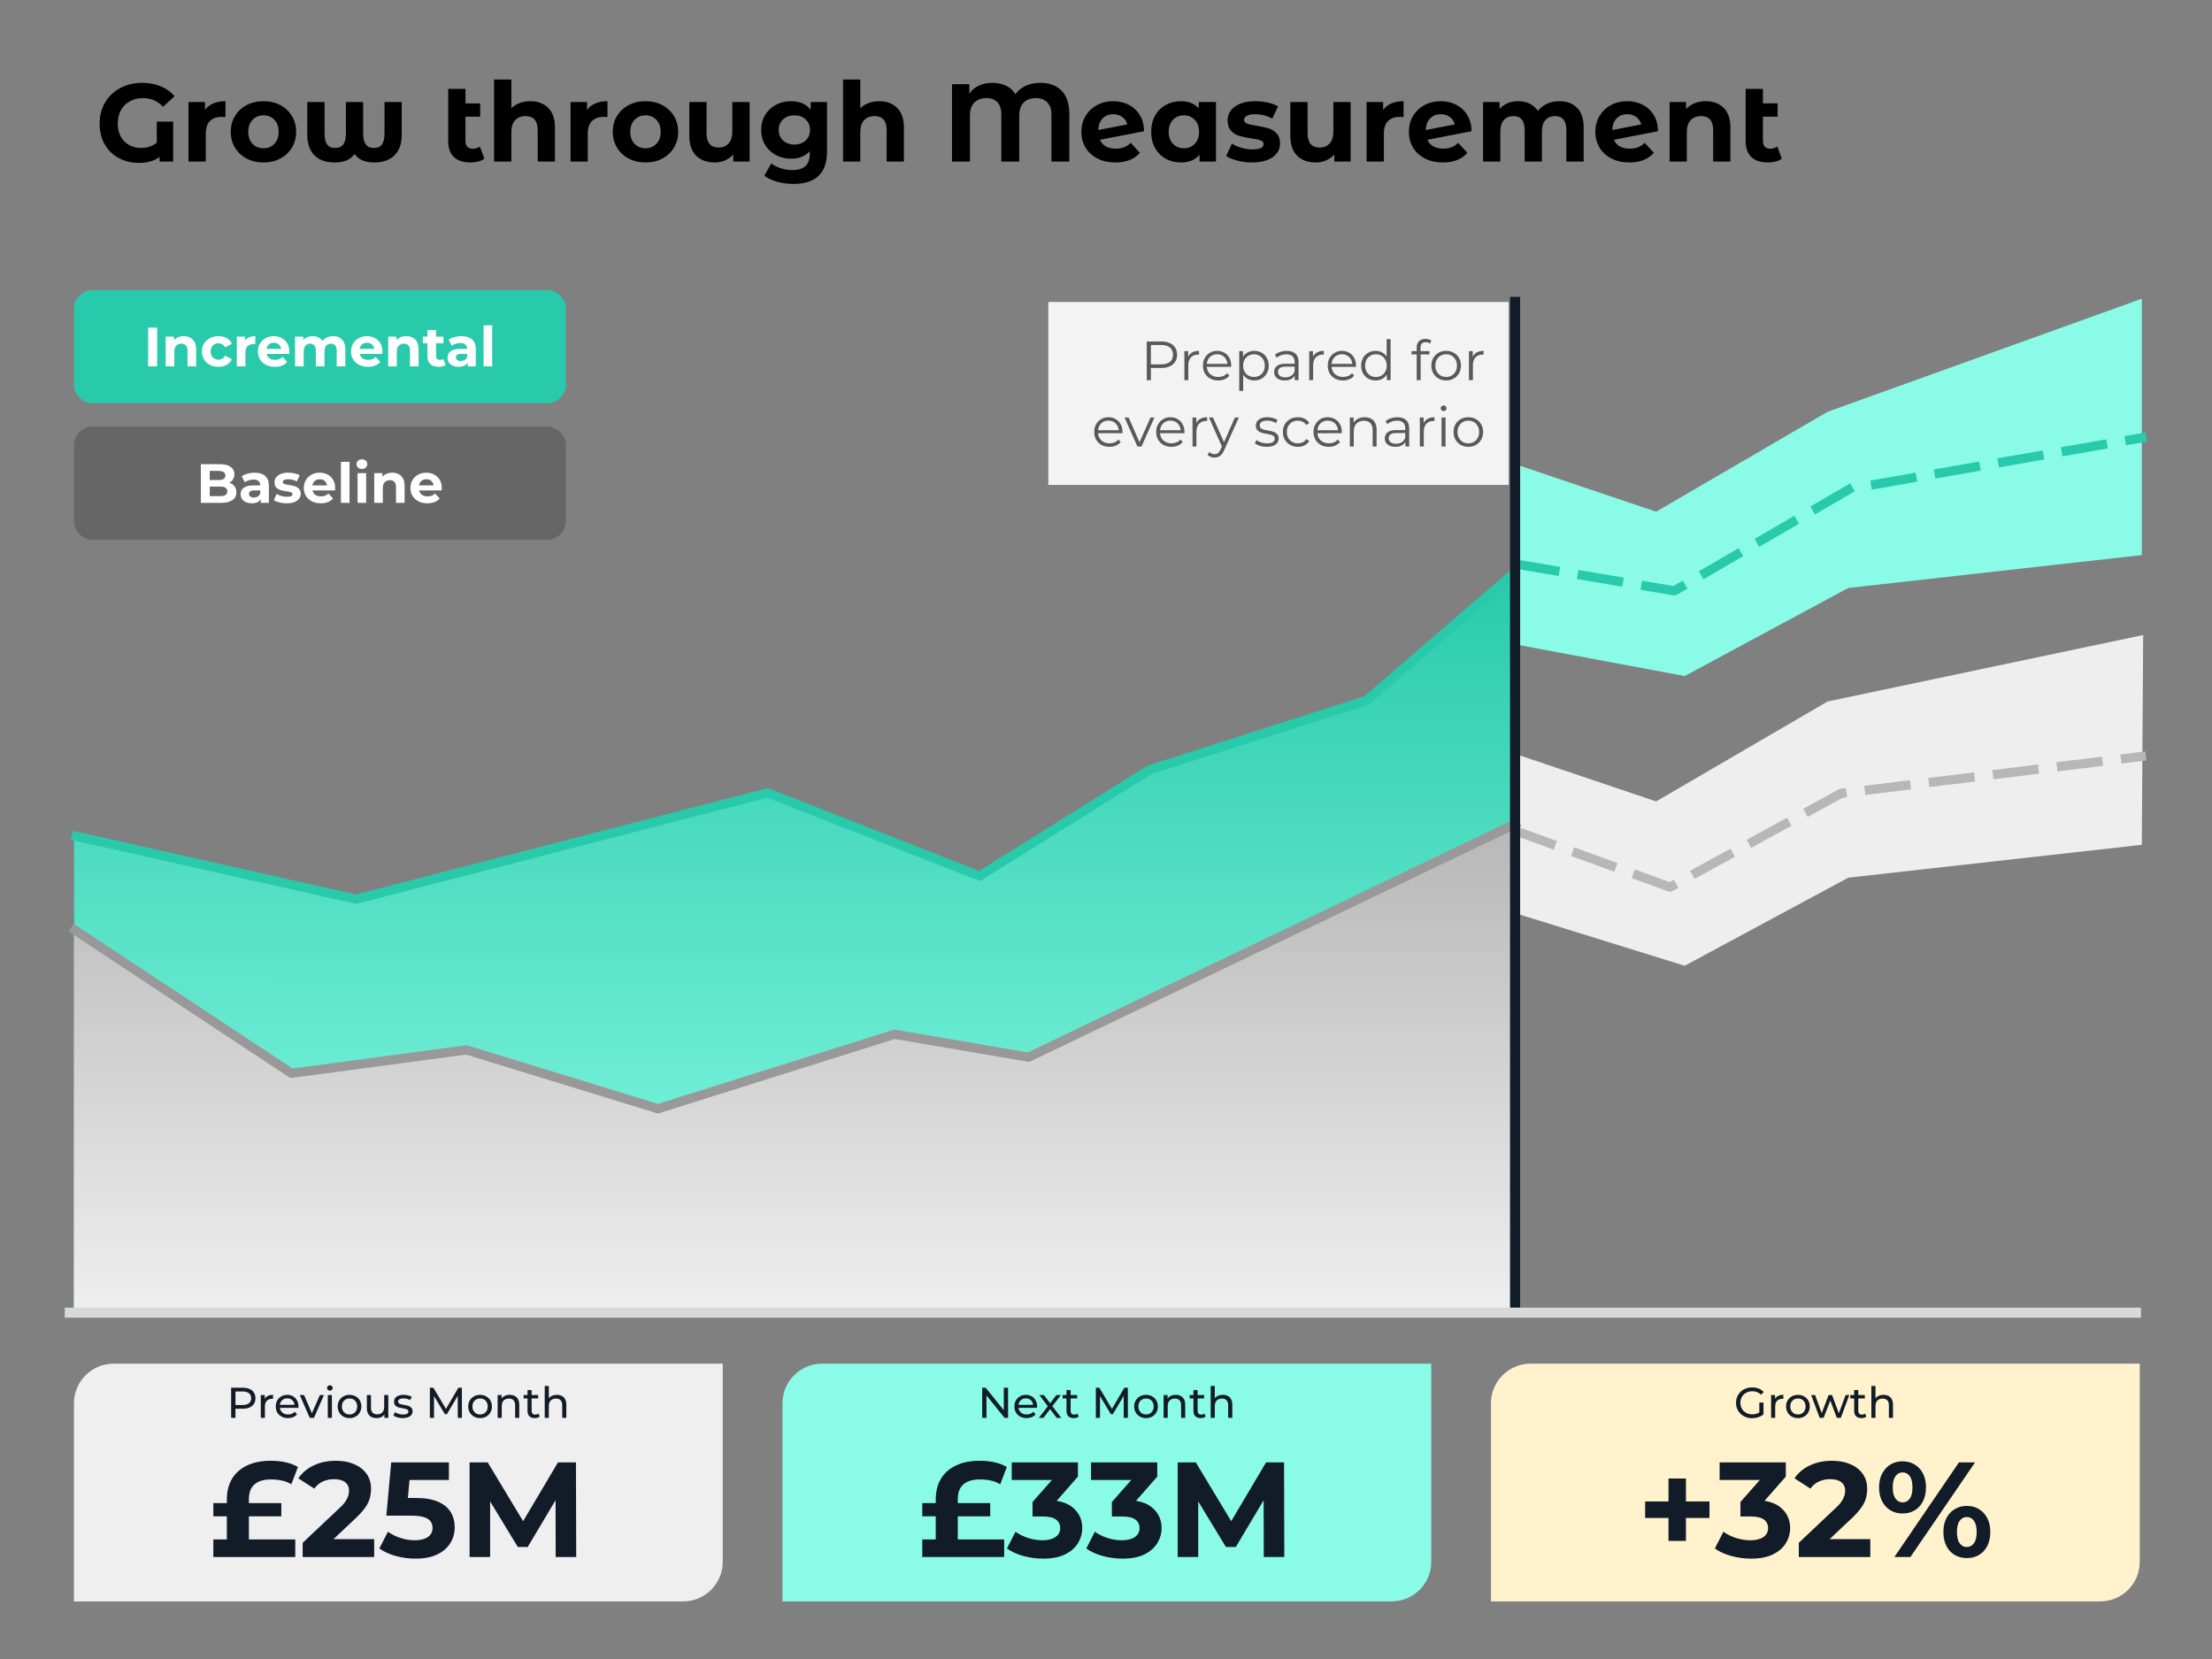 <svg version="1.1" viewBox="0.0 0.0 960.0 720.0" fill="none" stroke="none" stroke-linecap="square" stroke-miterlimit="10" xmlns:xlink="http://www.w3.org/1999/xlink" xmlns="http://www.w3.org/2000/svg"><rect x="0.0" y="0.0" width="960.0" height="720.0" fill="#808080" stroke="none"/><clipPath id="g38aff997ae8_0_109.0"><path d="m0 0l960.0 0l0 720.0l-960.0 0l0 -720.0z" clip-rule="nonzero"/></clipPath><g clip-path="url(#g38aff997ae8_0_109.0)"><path fill="#000000" fill-opacity="0.0" d="m0 0l960.0 0l0 720.0l-960.0 0z" fill-rule="evenodd"/><path fill="#000000" fill-opacity="0.0" d="m31.354 14.041l897.291 0l0 58.835l-897.291 0z" fill-rule="evenodd"/><path fill="#000000" d="m68.042 52.793l7.109 0l0 17.328l-5.859 0l0 -2.016q-3.5 2.594 -9.031 2.594q-4.656 0 -8.547 -2.016q-3.875 -2.016 -6.188 -5.875q-2.297 -3.875 -2.297 -9.203q0 -5.125 2.375 -9.125q2.375 -4.016 6.594 -6.266q4.234 -2.266 9.516 -2.266q4.406 0 8.0 1.484q3.609 1.484 6.062 4.312l-5.0 4.609q-3.594 -3.781 -8.688 -3.781q-3.219 0 -5.719 1.375q-2.484 1.359 -3.875 3.859q-1.391 2.484 -1.391 5.75q0 3.406 1.359 5.812q1.375 2.391 3.672 3.625q2.312 1.219 5.047 1.219q4.078 0 6.859 -2.297l0 -9.125zm20.93 -5.094q1.344 -1.859 3.625 -2.812q2.281 -0.969 5.25 -0.969l0 6.906q-1.25 -0.094 -1.672 -0.094q-3.219 0 -5.047 1.797q-1.828 1.797 -1.828 5.406l0 12.188l-7.484 0l0 -25.828l7.156 0l0 3.406zm25.397 22.812q-4.094 0 -7.328 -1.703q-3.234 -1.719 -5.062 -4.734q-1.828 -3.031 -1.828 -6.859q0 -3.844 1.828 -6.859q1.828 -3.031 5.062 -4.734q3.234 -1.703 7.328 -1.703q4.078 0 7.281 1.703q3.219 1.703 5.047 4.734q1.828 3.016 1.828 6.859q0 3.828 -1.828 6.859q-1.828 3.016 -5.047 4.734q-3.203 1.703 -7.281 1.703zm0 -6.156q2.875 0 4.719 -1.938q1.844 -1.938 1.844 -5.203q0 -3.266 -1.844 -5.203q-1.844 -1.953 -4.719 -1.953q-2.891 0 -4.766 1.953q-1.859 1.938 -1.859 5.203q0 3.266 1.859 5.203q1.875 1.938 4.766 1.938zm59.987 -20.062l0 14.266q0 5.703 -3.125 8.828q-3.109 3.125 -8.875 3.125q-2.781 0 -4.922 -0.859q-2.125 -0.875 -3.562 -2.797q-1.438 1.922 -3.562 2.797q-2.109 0.859 -4.984 0.859q-5.812 0 -8.891 -3.125q-3.062 -3.125 -3.062 -8.828l0 -14.266l7.484 0l0 13.688q0 3.219 1.109 4.734q1.109 1.5 3.453 1.5q2.406 0 3.547 -1.531q1.156 -1.531 1.156 -4.703l0 -13.688l7.484 0l0 13.688q0 3.172 1.156 4.703q1.156 1.531 3.547 1.531q2.359 0 3.453 -1.5q1.109 -1.516 1.109 -4.734l0 -13.688l7.484 0zm35.871 24.578q-1.109 0.812 -2.719 1.234q-1.609 0.406 -3.344 0.406q-4.656 0 -7.156 -2.344q-2.484 -2.359 -2.484 -6.922l0 -22.656l7.484 0l0 6.281l6.391 0l0 5.766l-6.391 0l0 10.516q0 1.625 0.812 2.516q0.828 0.891 2.359 0.891q1.734 0 3.078 -0.969l1.969 5.281zm19.917 -24.953q4.797 0 7.75 2.875q2.953 2.875 2.953 8.547l0 14.781l-7.484 0l0 -13.625q0 -3.078 -1.344 -4.594q-1.344 -1.516 -3.891 -1.516q-2.844 0 -4.531 1.766q-1.672 1.75 -1.672 5.203l0 12.766l-7.484 0l0 -35.609l7.484 0l0 12.469q1.5 -1.484 3.609 -2.266q2.109 -0.797 4.609 -0.797zm24.621 3.781q1.344 -1.859 3.625 -2.812q2.281 -0.969 5.25 -0.969l0 6.906q-1.25 -0.094 -1.672 -0.094q-3.219 0 -5.047 1.797q-1.828 1.797 -1.828 5.406l0 12.188l-7.484 0l0 -25.828l7.156 0l0 3.406zm25.397 22.812q-4.094 0 -7.328 -1.703q-3.234 -1.719 -5.062 -4.734q-1.828 -3.031 -1.828 -6.859q0 -3.844 1.828 -6.859q1.828 -3.031 5.062 -4.734q3.234 -1.703 7.328 -1.703q4.078 0 7.281 1.703q3.219 1.703 5.047 4.734q1.828 3.016 1.828 6.859q0 3.828 -1.828 6.859q-1.828 3.016 -5.047 4.734q-3.203 1.703 -7.281 1.703zm0 -6.156q2.875 0 4.719 -1.938q1.844 -1.938 1.844 -5.203q0 -3.266 -1.844 -5.203q-1.844 -1.953 -4.719 -1.953q-2.891 0 -4.766 1.953q-1.859 1.938 -1.859 5.203q0 3.266 1.859 5.203q1.875 1.938 4.766 1.938zm45.159 -20.062l0 25.828l-7.094 0l0 -3.078q-1.5 1.688 -3.562 2.578q-2.062 0.891 -4.453 0.891q-5.094 0 -8.078 -2.922q-2.969 -2.938 -2.969 -8.703l0 -14.594l7.484 0l0 13.484q0 6.25 5.234 6.25q2.688 0 4.312 -1.75q1.641 -1.75 1.641 -5.219l0 -12.766l7.484 0zm33.601 0l0 21.516q0 7.094 -3.703 10.547q-3.688 3.469 -10.797 3.469q-3.734 0 -7.094 -0.922q-3.359 -0.906 -5.578 -2.641l2.984 -5.375q1.625 1.344 4.125 2.141q2.5 0.797 5.0 0.797q3.875 0 5.719 -1.766q1.859 -1.75 1.859 -5.297l0 -1.109q-2.922 3.219 -8.156 3.219q-3.562 0 -6.516 -1.562q-2.953 -1.562 -4.688 -4.391q-1.719 -2.828 -1.719 -6.531q0 -3.688 1.719 -6.516q1.734 -2.844 4.688 -4.391q2.953 -1.562 6.516 -1.562q5.609 0 8.531 3.688l0 -3.312l7.109 0zm-14.156 18.438q2.969 0 4.859 -1.75q1.906 -1.75 1.906 -4.594q0 -2.828 -1.906 -4.578q-1.891 -1.75 -4.859 -1.75q-2.984 0 -4.906 1.75q-1.906 1.75 -1.906 4.578q0 2.844 1.906 4.594q1.922 1.75 4.906 1.75zm36.819 -18.812q4.797 0 7.75 2.875q2.953 2.875 2.953 8.547l0 14.781l-7.484 0l0 -13.625q0 -3.078 -1.344 -4.594q-1.344 -1.516 -3.891 -1.516q-2.844 0 -4.531 1.766q-1.672 1.75 -1.672 5.203l0 12.766l-7.484 0l0 -35.609l7.484 0l0 12.469q1.5 -1.484 3.609 -2.266q2.109 -0.797 4.609 -0.797zm69.94 -7.969q5.938 0 9.25 3.484q3.312 3.469 3.312 10.047l0 20.641l-7.766 0l0 -20.406q0 -3.547 -1.859 -5.344q-1.844 -1.797 -4.859 -1.797q-3.312 0 -5.281 1.891q-1.969 1.891 -1.969 5.734l0 19.922l-7.781 0l0 -20.406q0 -3.547 -1.734 -5.344q-1.719 -1.797 -4.703 -1.797q-3.25 0 -5.219 1.891q-1.969 1.891 -1.969 5.734l0 19.922l-7.781 0l0 -33.594l7.531 0l0 4.125q1.547 -2.266 4.078 -3.484q2.547 -1.219 5.859 -1.219q3.453 0 6.047 1.281q2.594 1.266 3.984 3.656q1.734 -2.391 4.531 -3.656q2.812 -1.281 6.328 -1.281zm32.733 28.562q2.016 0 3.562 -0.594q1.562 -0.609 2.906 -1.906l3.984 4.312q-3.641 4.188 -10.656 4.188q-4.359 0 -7.719 -1.703q-3.359 -1.719 -5.188 -4.734q-1.828 -3.031 -1.828 -6.859q0 -3.797 1.797 -6.844q1.812 -3.047 4.953 -4.75q3.141 -1.703 7.078 -1.703q3.703 0 6.719 1.562q3.031 1.547 4.828 4.5q1.797 2.953 1.797 6.984l-19.109 3.703q0.828 1.922 2.578 2.891q1.75 0.953 4.297 0.953zm-1.109 -14.938q-2.828 0 -4.609 1.828q-1.781 1.828 -1.875 5.031l12.578 -2.438q-0.531 -2.016 -2.172 -3.219q-1.625 -1.203 -3.922 -1.203zm44.585 -5.281l0 25.828l-7.141 0l0 -2.969q-2.781 3.359 -8.062 3.359q-3.656 0 -6.609 -1.625q-2.953 -1.641 -4.641 -4.656q-1.672 -3.031 -1.672 -7.016q0 -3.984 1.672 -7.0q1.688 -3.031 4.641 -4.656q2.953 -1.641 6.609 -1.641q4.938 0 7.719 3.109l0 -2.734l7.484 0zm-13.906 20.062q2.828 0 4.688 -1.938q1.875 -1.938 1.875 -5.203q0 -3.266 -1.875 -5.203q-1.859 -1.953 -4.688 -1.953q-2.891 0 -4.766 1.953q-1.859 1.938 -1.859 5.203q0 3.266 1.859 5.203q1.875 1.938 4.766 1.938zm29.511 6.156q-3.219 0 -6.297 -0.797q-3.062 -0.797 -4.891 -2.0l2.5 -5.375q1.734 1.109 4.172 1.812q2.453 0.688 4.812 0.688q4.75 0 4.75 -2.344q0 -1.109 -1.297 -1.594q-1.297 -0.484 -3.984 -0.812q-3.172 -0.484 -5.234 -1.109q-2.062 -0.625 -3.578 -2.203q-1.516 -1.578 -1.516 -4.516q0 -2.438 1.422 -4.328q1.422 -1.906 4.125 -2.953q2.719 -1.062 6.406 -1.062q2.734 0 5.453 0.594q2.719 0.594 4.484 1.656l-2.5 5.328q-3.406 -1.922 -7.438 -1.922q-2.391 0 -3.594 0.672q-1.203 0.672 -1.203 1.734q0 1.203 1.297 1.688q1.297 0.469 4.125 0.906q3.172 0.516 5.188 1.125q2.016 0.594 3.5 2.188q1.5 1.578 1.5 4.406q0 2.406 -1.453 4.281q-1.438 1.859 -4.203 2.906q-2.75 1.031 -6.547 1.031zm42.816 -26.219l0 25.828l-7.094 0l0 -3.078q-1.5 1.688 -3.562 2.578q-2.062 0.891 -4.453 0.891q-5.094 0 -8.078 -2.922q-2.969 -2.938 -2.969 -8.703l0 -14.594l7.484 0l0 13.484q0 6.25 5.234 6.25q2.688 0 4.312 -1.75q1.641 -1.75 1.641 -5.219l0 -12.766l7.484 0zm14.117 3.406q1.344 -1.859 3.625 -2.812q2.281 -0.969 5.25 -0.969l0 6.906q-1.25 -0.094 -1.672 -0.094q-3.219 0 -5.047 1.797q-1.828 1.797 -1.828 5.406l0 12.188l-7.484 0l0 -25.828l7.156 0l0 3.406zm26.115 16.812q2.016 0 3.562 -0.594q1.562 -0.609 2.906 -1.906l3.984 4.312q-3.641 4.188 -10.656 4.188q-4.359 0 -7.719 -1.703q-3.359 -1.719 -5.188 -4.734q-1.828 -3.031 -1.828 -6.859q0 -3.797 1.797 -6.844q1.812 -3.047 4.953 -4.75q3.141 -1.703 7.078 -1.703q3.703 0 6.719 1.562q3.031 1.547 4.828 4.5q1.797 2.953 1.797 6.984l-19.109 3.703q0.828 1.922 2.578 2.891q1.75 0.953 4.297 0.953zm-1.109 -14.938q-2.828 0 -4.609 1.828q-1.781 1.828 -1.875 5.031l12.578 -2.438q-0.531 -2.016 -2.172 -3.219q-1.625 -1.203 -3.922 -1.203zm51.46 -5.656q4.844 0 7.703 2.859q2.859 2.844 2.859 8.562l0 14.781l-7.5 0l0 -13.625q0 -3.078 -1.266 -4.594q-1.266 -1.516 -3.625 -1.516q-2.641 0 -4.188 1.719q-1.531 1.703 -1.531 5.062l0 12.953l-7.484 0l0 -13.625q0 -6.109 -4.891 -6.109q-2.594 0 -4.141 1.719q-1.531 1.703 -1.531 5.062l0 12.953l-7.484 0l0 -25.828l7.156 0l0 2.984q1.438 -1.641 3.516 -2.5q2.094 -0.859 4.594 -0.859q2.734 0 4.938 1.078q2.219 1.078 3.562 3.141q1.578 -2.016 4.0 -3.109q2.422 -1.109 5.312 -1.109zm30.578 20.594q2.016 0 3.562 -0.594q1.562 -0.609 2.906 -1.906l3.984 4.312q-3.641 4.188 -10.656 4.188q-4.359 0 -7.719 -1.703q-3.359 -1.719 -5.188 -4.734q-1.828 -3.031 -1.828 -6.859q0 -3.797 1.797 -6.844q1.812 -3.047 4.953 -4.75q3.141 -1.703 7.078 -1.703q3.703 0 6.719 1.562q3.031 1.547 4.828 4.5q1.797 2.953 1.797 6.984l-19.109 3.703q0.828 1.922 2.578 2.891q1.75 0.953 4.297 0.953zm-1.109 -14.938q-2.828 0 -4.609 1.828q-1.781 1.828 -1.875 5.031l12.578 -2.438q-0.531 -2.016 -2.172 -3.219q-1.625 -1.203 -3.922 -1.203zm34.085 -5.656q4.797 0 7.75 2.875q2.953 2.875 2.953 8.547l0 14.781l-7.484 0l0 -13.625q0 -3.078 -1.344 -4.594q-1.344 -1.516 -3.891 -1.516q-2.844 0 -4.531 1.766q-1.672 1.75 -1.672 5.203l0 12.766l-7.484 0l0 -25.828l7.156 0l0 3.031q1.484 -1.641 3.688 -2.516q2.219 -0.891 4.859 -0.891zm33.027 24.953q-1.109 0.812 -2.719 1.234q-1.609 0.406 -3.344 0.406q-4.656 0 -7.156 -2.344q-2.484 -2.359 -2.484 -6.922l0 -22.656l7.484 0l0 6.281l6.391 0l0 5.766l-6.391 0l0 10.516q0 1.625 0.812 2.516q0.828 0.891 2.359 0.891q1.734 0 3.078 -0.969l1.969 5.281z" fill-rule="nonzero"/><path fill="#8afbe6" d="m657.877 279.705l0 -78.169l60.872 20.542l74.401 -43.365l136.4 -49.069l0 111.261l-127.382 14.265l-71.018 38.229z" fill-rule="evenodd"/><path fill="#eeeeee" d="m658.037 396.447l-0.16 -69.173l60.871 20.539l74.402 -43.362l136.971 -28.848l-0.572 91.037l-127.381 14.264l-71.018 38.228z" fill-rule="evenodd"/><defs><linearGradient id="g38aff997ae8_0_109.1" gradientUnits="userSpaceOnUse" gradientTransform="matrix(17.894 0.0 0.0 17.894 0.0 0.0)" spreadMethod="pad" x1="36.779" y1="31.706" x2="36.78" y2="13.811"><stop offset="0.0" stop-color="#8afbe6"/><stop offset="1.0" stop-color="#29caab"/></linearGradient></defs><path fill="url(#g38aff997ae8_0_109.1)" d="m32.161 363.459l-0.063 203.883l626.046 0l0 -320.2l-66.864 56.76l-91.478 29.301l-75.059 47.256l-92.65 -36.86l-178.483 46.312z" fill-rule="evenodd"/><defs><linearGradient id="g38aff997ae8_0_109.2" gradientUnits="userSpaceOnUse" gradientTransform="matrix(14.6 0.0 0.0 14.6 0.0 0.0)" spreadMethod="pad" x1="45.077" y1="39.081" x2="45.077" y2="24.481"><stop offset="0.0" stop-color="#efefef"/><stop offset="1.0" stop-color="#b7b7b7"/></linearGradient></defs><path fill="url(#g38aff997ae8_0_109.2)" d="m32.102 404.097l0 166.496l626.038 0l0 -213.165l-211.338 101.537l-58.483 -10.091l-103.675 32.164l-81.079 -25.227l-77.092 9.46z" fill-rule="evenodd"/><path fill="#29caab" d="m32.1 134.095l0 0c0 -4.52 3.664 -8.184 8.184 -8.184l197.113 0c2.171 0 4.252 0.862 5.787 2.397c1.535 1.535 2.397 3.616 2.397 5.787l0 32.735c0 4.52 -3.664 8.184 -8.184 8.184l-197.113 0c-4.52 0 -8.184 -3.664 -8.184 -8.184z" fill-rule="evenodd"/><path fill="#ffffff" d="m64.301 159.002l0 -16.797l3.891 0l0 16.797l-3.891 0zm7.622 0l0 -12.906l3.562 0l0 3.562l-0.672 -1.078q0.703 -1.297 2.0 -1.984q1.297 -0.703 2.953 -0.703q1.531 0 2.734 0.625q1.219 0.609 1.906 1.875q0.703 1.25 0.703 3.219l0 7.391l-3.734 0l0 -6.812q0 -1.562 -0.688 -2.297q-0.688 -0.75 -1.938 -0.75q-0.875 0 -1.594 0.375q-0.703 0.359 -1.109 1.141q-0.391 0.766 -0.391 1.953l0 6.391l-3.734 0zm22.914 0.188q-2.094 0 -3.734 -0.844q-1.625 -0.859 -2.547 -2.359q-0.922 -1.516 -0.922 -3.438q0 -1.953 0.922 -3.453q0.922 -1.5 2.547 -2.344q1.641 -0.859 3.734 -0.859q2.047 0 3.547 0.859q1.516 0.844 2.234 2.438l-2.906 1.562q-0.5 -0.922 -1.266 -1.344q-0.75 -0.438 -1.641 -0.438q-0.953 0 -1.719 0.438q-0.766 0.422 -1.219 1.219q-0.438 0.797 -0.438 1.922q0 1.125 0.438 1.922q0.453 0.781 1.219 1.219q0.766 0.438 1.719 0.438q0.891 0 1.641 -0.422q0.766 -0.422 1.266 -1.359l2.906 1.578q-0.719 1.562 -2.234 2.422q-1.5 0.844 -3.547 0.844zm7.95 -0.188l0 -12.906l3.562 0l0 3.641l-0.5 -1.047q0.578 -1.375 1.844 -2.078q1.281 -0.719 3.109 -0.719l0 3.469q-0.25 -0.031 -0.438 -0.047q-0.188 -0.016 -0.406 -0.016q-1.531 0 -2.484 0.891q-0.953 0.875 -0.953 2.719l0 6.094l-3.734 0zm16.534 0.188q-2.219 0 -3.891 -0.859q-1.656 -0.859 -2.578 -2.359q-0.906 -1.5 -0.906 -3.422q0 -1.953 0.891 -3.453q0.906 -1.5 2.469 -2.344q1.562 -0.859 3.531 -0.859q1.891 0 3.406 0.812q1.531 0.797 2.422 2.297q0.891 1.5 0.891 3.594q0 0.219 -0.031 0.5q-0.016 0.266 -0.047 0.5l-10.484 0l0 -2.172l8.531 0l-1.453 0.641q0 -1.0 -0.406 -1.75q-0.406 -0.75 -1.125 -1.156q-0.719 -0.422 -1.672 -0.422q-0.969 0 -1.703 0.422q-0.734 0.406 -1.141 1.172q-0.406 0.75 -0.406 1.781l0 0.578q0 1.062 0.469 1.875q0.469 0.797 1.312 1.219q0.859 0.406 2.016 0.406q1.031 0 1.812 -0.312q0.781 -0.312 1.422 -0.938l2.0 2.172q-0.891 1.0 -2.234 1.547q-1.344 0.531 -3.094 0.531zm8.738 -0.188l0 -12.906l3.562 0l0 3.516l-0.672 -1.031q0.672 -1.312 1.906 -2.0q1.25 -0.688 2.828 -0.688q1.781 0 3.109 0.906q1.328 0.906 1.766 2.75l-1.328 -0.359q0.656 -1.516 2.078 -2.406q1.438 -0.891 3.281 -0.891q1.531 0 2.719 0.625q1.188 0.609 1.875 1.875q0.688 1.25 0.688 3.219l0 7.391l-3.75 0l0 -6.812q0 -1.562 -0.656 -2.297q-0.641 -0.75 -1.812 -0.75q-0.812 0 -1.469 0.375q-0.641 0.359 -1.0 1.109q-0.359 0.75 -0.359 1.891l0 6.484l-3.75 0l0 -6.812q0 -1.562 -0.641 -2.297q-0.625 -0.75 -1.812 -0.75q-0.812 0 -1.469 0.375q-0.641 0.359 -1.0 1.109q-0.359 0.75 -0.359 1.891l0 6.484l-3.734 0zm31.678 0.188q-2.219 0 -3.891 -0.859q-1.656 -0.859 -2.578 -2.359q-0.906 -1.5 -0.906 -3.422q0 -1.953 0.891 -3.453q0.906 -1.5 2.469 -2.344q1.562 -0.859 3.531 -0.859q1.891 0 3.406 0.812q1.531 0.797 2.422 2.297q0.891 1.5 0.891 3.594q0 0.219 -0.031 0.5q-0.016 0.266 -0.047 0.5l-10.484 0l0 -2.172l8.531 0l-1.453 0.641q0 -1.0 -0.406 -1.75q-0.406 -0.75 -1.125 -1.156q-0.719 -0.422 -1.672 -0.422q-0.969 0 -1.703 0.422q-0.734 0.406 -1.141 1.172q-0.406 0.75 -0.406 1.781l0 0.578q0 1.062 0.469 1.875q0.469 0.797 1.312 1.219q0.859 0.406 2.016 0.406q1.031 0 1.812 -0.312q0.781 -0.312 1.422 -0.938l2.0 2.172q-0.891 1.0 -2.234 1.547q-1.344 0.531 -3.094 0.531zm8.738 -0.188l0 -12.906l3.562 0l0 3.562l-0.672 -1.078q0.703 -1.297 2.0 -1.984q1.297 -0.703 2.953 -0.703q1.531 0 2.734 0.625q1.219 0.609 1.906 1.875q0.703 1.25 0.703 3.219l0 7.391l-3.734 0l0 -6.812q0 -1.562 -0.688 -2.297q-0.688 -0.75 -1.938 -0.75q-0.875 0 -1.594 0.375q-0.703 0.359 -1.109 1.141q-0.391 0.766 -0.391 1.953l0 6.391l-3.734 0zm21.865 0.188q-2.281 0 -3.562 -1.156q-1.266 -1.172 -1.266 -3.469l0 -11.328l3.734 0l0 11.281q0 0.812 0.438 1.266q0.438 0.438 1.172 0.438q0.891 0 1.516 -0.484l1.016 2.641q-0.578 0.406 -1.391 0.609q-0.797 0.203 -1.656 0.203zm-6.828 -10.219l0 -2.875l8.953 0l0 2.875l-8.953 0zm19.461 10.031l0 -2.516l-0.234 -0.562l0 -4.5q0 -1.203 -0.734 -1.875q-0.734 -0.672 -2.234 -0.672q-1.031 0 -2.031 0.328q-1.0 0.312 -1.688 0.875l-1.344 -2.625q1.047 -0.734 2.531 -1.141q1.5 -0.422 3.031 -0.422q2.953 0 4.578 1.406q1.641 1.391 1.641 4.328l0 7.375l-3.516 0zm-3.922 0.188q-1.516 0 -2.594 -0.516q-1.078 -0.516 -1.656 -1.391q-0.578 -0.891 -0.578 -2.0q0 -1.156 0.562 -2.016q0.562 -0.859 1.781 -1.344q1.234 -0.5 3.203 -0.5l3.422 0l0 2.172l-3.016 0q-1.328 0 -1.828 0.438q-0.484 0.438 -0.484 1.078q0 0.719 0.562 1.141q0.562 0.422 1.547 0.422q0.938 0 1.688 -0.438q0.75 -0.453 1.078 -1.312l0.578 1.719q-0.406 1.25 -1.484 1.906q-1.078 0.641 -2.781 0.641zm10.824 -0.188l0 -17.812l3.734 0l0 17.812l-3.734 0z" fill-rule="nonzero"/><path fill="#666666" d="m32.1 193.341l0 0c0 -4.52 3.664 -8.184 8.184 -8.184l197.113 0c2.171 0 4.252 0.862 5.787 2.397c1.535 1.535 2.397 3.616 2.397 5.787l0 32.735c0 4.52 -3.664 8.184 -8.184 8.184l-197.113 0c-4.52 0 -8.184 -3.664 -8.184 -8.184z" fill-rule="evenodd"/><path fill="#ffffff" d="m87.16 218.249l0 -16.797l8.219 0q3.172 0 4.766 1.203q1.594 1.188 1.594 3.156q0 1.328 -0.656 2.297q-0.641 0.969 -1.766 1.5q-1.125 0.531 -2.594 0.531l0.453 -0.984q1.578 0 2.797 0.516q1.234 0.516 1.922 1.531q0.688 1.0 0.688 2.469q0 2.156 -1.719 3.375q-1.703 1.203 -5.0 1.203l-8.703 0zm3.875 -2.922l4.531 0q1.516 0 2.297 -0.484q0.781 -0.5 0.781 -1.578q0 -1.062 -0.781 -1.578q-0.781 -0.516 -2.297 -0.516l-4.828 0l0 -2.828l4.156 0q1.422 0 2.172 -0.484q0.75 -0.5 0.75 -1.516q0 -0.984 -0.75 -1.469q-0.75 -0.5 -2.172 -0.5l-3.859 0l0 10.953zm22.141 2.922l0 -2.516l-0.234 -0.562l0 -4.5q0 -1.203 -0.734 -1.875q-0.734 -0.672 -2.234 -0.672q-1.031 0 -2.031 0.328q-1.0 0.312 -1.688 0.875l-1.344 -2.625q1.047 -0.734 2.531 -1.141q1.5 -0.422 3.031 -0.422q2.953 0 4.578 1.406q1.641 1.391 1.641 4.328l0 7.375l-3.516 0zm-3.922 0.188q-1.516 0 -2.594 -0.516q-1.078 -0.516 -1.656 -1.391q-0.578 -0.891 -0.578 -2.0q0 -1.156 0.562 -2.016q0.562 -0.859 1.781 -1.344q1.234 -0.5 3.203 -0.5l3.422 0l0 2.172l-3.016 0q-1.328 0 -1.828 0.438q-0.484 0.438 -0.484 1.078q0 0.719 0.562 1.141q0.562 0.422 1.547 0.422q0.938 0 1.688 -0.438q0.75 -0.453 1.078 -1.312l0.578 1.719q-0.406 1.25 -1.484 1.906q-1.078 0.641 -2.781 0.641zm15.167 0q-1.656 0 -3.188 -0.391q-1.516 -0.391 -2.406 -1.0l1.25 -2.688q0.875 0.547 2.094 0.906q1.219 0.344 2.391 0.344q1.297 0 1.828 -0.312q0.547 -0.312 0.547 -0.859q0 -0.453 -0.422 -0.688q-0.422 -0.234 -1.125 -0.344q-0.688 -0.125 -1.516 -0.234q-0.828 -0.125 -1.672 -0.328q-0.828 -0.203 -1.531 -0.609q-0.703 -0.422 -1.125 -1.109q-0.406 -0.703 -0.406 -1.797q0 -1.234 0.703 -2.172q0.703 -0.938 2.047 -1.469q1.344 -0.547 3.219 -0.547q1.328 0 2.688 0.297q1.375 0.281 2.281 0.844l-1.25 2.656q-0.937 -0.547 -1.891 -0.75q-0.938 -0.203 -1.828 -0.203q-1.25 0 -1.828 0.344q-0.562 0.328 -0.562 0.844q0 0.484 0.406 0.734q0.422 0.234 1.109 0.375q0.703 0.141 1.531 0.25q0.828 0.109 1.672 0.328q0.844 0.219 1.516 0.609q0.688 0.391 1.125 1.078q0.438 0.688 0.438 1.797q0 1.188 -0.719 2.125q-0.719 0.922 -2.078 1.453q-1.359 0.516 -3.297 0.516zm14.806 0q-2.219 0 -3.891 -0.859q-1.656 -0.859 -2.578 -2.359q-0.906 -1.5 -0.906 -3.422q0 -1.953 0.891 -3.453q0.906 -1.5 2.469 -2.344q1.562 -0.859 3.531 -0.859q1.891 0 3.406 0.812q1.531 0.797 2.422 2.297q0.891 1.5 0.891 3.594q0 0.219 -0.031 0.5q-0.016 0.266 -0.047 0.5l-10.484 0l0 -2.172l8.531 0l-1.453 0.641q0 -1.0 -0.406 -1.75q-0.406 -0.75 -1.125 -1.156q-0.719 -0.422 -1.672 -0.422q-0.969 0 -1.703 0.422q-0.734 0.406 -1.141 1.172q-0.406 0.75 -0.406 1.781l0 0.578q0 1.062 0.469 1.875q0.469 0.797 1.312 1.219q0.859 0.406 2.016 0.406q1.031 0 1.812 -0.312q0.781 -0.312 1.422 -0.938l2.0 2.172q-0.891 1.0 -2.234 1.547q-1.344 0.531 -3.094 0.531zm8.738 -0.188l0 -17.812l3.734 0l0 17.812l-3.734 0zm7.224 0l0 -12.906l3.734 0l0 12.906l-3.734 0zm1.875 -14.719q-1.031 0 -1.688 -0.594q-0.641 -0.594 -0.641 -1.484q0 -0.891 0.641 -1.484q0.656 -0.609 1.688 -0.609q1.031 0 1.672 0.562q0.656 0.562 0.656 1.453q0 0.938 -0.641 1.547q-0.641 0.609 -1.688 0.609zm5.349 14.719l0 -12.906l3.562 0l0 3.562l-0.672 -1.078q0.703 -1.297 2.0 -1.984q1.297 -0.703 2.953 -0.703q1.531 0 2.734 0.625q1.219 0.609 1.906 1.875q0.703 1.25 0.703 3.219l0 7.391l-3.734 0l0 -6.812q0 -1.562 -0.688 -2.297q-0.688 -0.75 -1.938 -0.75q-0.875 0 -1.594 0.375q-0.703 0.359 -1.109 1.141q-0.391 0.766 -0.391 1.953l0 6.391l-3.734 0zm23.086 0.188q-2.219 0 -3.891 -0.859q-1.656 -0.859 -2.578 -2.359q-0.906 -1.5 -0.906 -3.422q0 -1.953 0.891 -3.453q0.906 -1.5 2.469 -2.344q1.562 -0.859 3.531 -0.859q1.891 0 3.406 0.812q1.531 0.797 2.422 2.297q0.891 1.5 0.891 3.594q0 0.219 -0.031 0.5q-0.016 0.266 -0.047 0.5l-10.484 0l0 -2.172l8.531 0l-1.453 0.641q0 -1.0 -0.406 -1.75q-0.406 -0.75 -1.125 -1.156q-0.719 -0.422 -1.672 -0.422q-0.969 0 -1.703 0.422q-0.734 0.406 -1.141 1.172q-0.406 0.75 -0.406 1.781l0 0.578q0 1.062 0.469 1.875q0.469 0.797 1.312 1.219q0.859 0.406 2.016 0.406q1.031 0 1.812 -0.312q0.781 -0.312 1.422 -0.938l2.0 2.172q-0.891 1.0 -2.234 1.547q-1.344 0.531 -3.094 0.531z" fill-rule="nonzero"/><path fill="#f3f3f3" d="m454.96 131.055l199.811 0l0 79.402l-199.811 0z" fill-rule="evenodd"/><path fill="#595959" d="m497.698 164.996l0 -16.797l6.297 0q2.125 0 3.656 0.688q1.547 0.672 2.375 1.969q0.828 1.281 0.828 3.094q0 1.781 -0.828 3.062q-0.828 1.281 -2.375 1.984q-1.531 0.703 -3.656 0.703l-5.312 0l0.797 -0.844l0 6.141l-1.781 0zm1.781 -6.0l-0.797 -0.859l5.25 0q2.531 0 3.828 -1.094q1.312 -1.094 1.312 -3.094q0 -2.016 -1.312 -3.109q-1.297 -1.109 -3.828 -1.109l-5.25 0l0.797 -0.844l0 10.109zm14.539 6.0l0 -12.594l1.641 0l0 3.422l-0.172 -0.594q0.531 -1.438 1.766 -2.188q1.25 -0.766 3.109 -0.766l0 1.656q-0.109 0 -0.203 -0.016q-0.094 -0.016 -0.188 -0.016q-1.984 0 -3.125 1.219q-1.125 1.219 -1.125 3.438l0 6.438l-1.703 0zm14.671 0.125q-1.969 0 -3.469 -0.828q-1.484 -0.828 -2.328 -2.281q-0.828 -1.453 -0.828 -3.328q0 -1.875 0.797 -3.312q0.812 -1.438 2.203 -2.266q1.406 -0.828 3.156 -0.828q1.781 0 3.156 0.812q1.391 0.797 2.172 2.25q0.797 1.453 0.797 3.344q0 0.125 -0.016 0.266q0 0.125 0 0.266l-10.969 0l0 -1.281l10.047 0l-0.672 0.516q0 -1.375 -0.594 -2.438q-0.578 -1.078 -1.594 -1.672q-1.0 -0.594 -2.328 -0.594q-1.297 0 -2.328 0.594q-1.031 0.594 -1.609 1.688q-0.562 1.078 -0.562 2.469l0 0.266q0 1.438 0.625 2.531q0.641 1.094 1.781 1.703q1.141 0.609 2.609 0.609q1.141 0 2.141 -0.406q1.0 -0.406 1.719 -1.25l0.953 1.109q-0.828 1.0 -2.094 1.531q-1.266 0.531 -2.766 0.531zm15.637 0q-1.625 0 -2.953 -0.75q-1.312 -0.766 -2.094 -2.188q-0.781 -1.438 -0.781 -3.5q0 -2.062 0.766 -3.484q0.766 -1.438 2.078 -2.172q1.328 -0.75 2.984 -0.75q1.812 0 3.234 0.812q1.422 0.797 2.234 2.25q0.828 1.453 0.828 3.344q0 1.922 -0.828 3.359q-0.812 1.438 -2.234 2.266q-1.422 0.812 -3.234 0.812zm-6.5 4.531l0 -17.25l1.641 0l0 3.781l-0.172 2.531l0.234 2.531l0 8.406l-1.703 0zm6.391 -6.047q1.344 0 2.391 -0.609q1.062 -0.609 1.688 -1.719q0.625 -1.125 0.625 -2.594q0 -1.469 -0.625 -2.562q-0.625 -1.109 -1.688 -1.734q-1.047 -0.625 -2.391 -0.625q-1.344 0 -2.422 0.625q-1.062 0.625 -1.672 1.734q-0.609 1.094 -0.609 2.562q0 1.469 0.609 2.594q0.609 1.109 1.672 1.719q1.078 0.609 2.422 0.609zm17.7 1.391l0 -2.781l-0.062 -0.453l0 -4.656q0 -1.609 -0.906 -2.469q-0.891 -0.875 -2.672 -0.875q-1.219 0 -2.328 0.406q-1.109 0.406 -1.875 1.078l-0.766 -1.266q0.953 -0.812 2.297 -1.25q1.344 -0.453 2.844 -0.453q2.438 0 3.766 1.219q1.344 1.203 1.344 3.672l0 7.828l-1.641 0zm-4.344 0.125q-1.406 0 -2.453 -0.469q-1.047 -0.469 -1.609 -1.297q-0.547 -0.828 -0.547 -1.906q0 -0.984 0.469 -1.781q0.469 -0.812 1.531 -1.297q1.078 -0.5 2.875 -0.5l4.344 0l0 1.266l-4.297 0q-1.812 0 -2.531 0.656q-0.703 0.641 -0.703 1.609q0 1.078 0.844 1.734q0.844 0.641 2.344 0.641q1.438 0 2.484 -0.656q1.047 -0.672 1.531 -1.922l0.375 1.188q-0.469 1.234 -1.656 1.984q-1.188 0.75 -3.0 0.75zm10.613 -0.125l0 -12.594l1.641 0l0 3.422l-0.172 -0.594q0.531 -1.438 1.766 -2.188q1.25 -0.766 3.109 -0.766l0 1.656q-0.109 0 -0.203 -0.016q-0.094 -0.016 -0.188 -0.016q-1.984 0 -3.125 1.219q-1.125 1.219 -1.125 3.438l0 6.438l-1.703 0zm14.671 0.125q-1.969 0 -3.469 -0.828q-1.484 -0.828 -2.328 -2.281q-0.828 -1.453 -0.828 -3.328q0 -1.875 0.797 -3.312q0.812 -1.438 2.203 -2.266q1.406 -0.828 3.156 -0.828q1.781 0 3.156 0.812q1.391 0.797 2.172 2.25q0.797 1.453 0.797 3.344q0 0.125 -0.016 0.266q0 0.125 0 0.266l-10.969 0l0 -1.281l10.047 0l-0.672 0.516q0 -1.375 -0.594 -2.438q-0.578 -1.078 -1.594 -1.672q-1.0 -0.594 -2.328 -0.594q-1.297 0 -2.328 0.594q-1.031 0.594 -1.609 1.688q-0.562 1.078 -0.562 2.469l0 0.266q0 1.438 0.625 2.531q0.641 1.094 1.781 1.703q1.141 0.609 2.609 0.609q1.141 0 2.141 -0.406q1.0 -0.406 1.719 -1.25l0.953 1.109q-0.828 1.0 -2.094 1.531q-1.266 0.531 -2.766 0.531zm14.152 0q-1.797 0 -3.234 -0.812q-1.422 -0.828 -2.234 -2.281q-0.812 -1.453 -0.812 -3.344q0 -1.922 0.812 -3.359q0.812 -1.438 2.234 -2.234q1.438 -0.812 3.234 -0.812q1.656 0 2.953 0.75q1.312 0.734 2.094 2.172q0.781 1.422 0.781 3.484q0 2.047 -0.766 3.484q-0.766 1.438 -2.078 2.203q-1.297 0.75 -2.984 0.75zm0.125 -1.516q1.344 0 2.406 -0.609q1.062 -0.609 1.672 -1.719q0.625 -1.125 0.625 -2.594q0 -1.484 -0.625 -2.594q-0.609 -1.109 -1.672 -1.719q-1.062 -0.609 -2.406 -0.609q-1.328 0 -2.391 0.609q-1.047 0.609 -1.672 1.719q-0.625 1.109 -0.625 2.594q0 1.469 0.625 2.594q0.625 1.109 1.672 1.719q1.062 0.609 2.391 0.609zm4.75 1.391l0 -3.797l0.172 -2.547l-0.25 -2.531l0 -8.938l1.703 0l0 17.812l-1.625 0zm12.951 0l0 -14.188q0 -1.672 0.984 -2.703q0.984 -1.031 2.844 -1.031q0.719 0 1.391 0.188q0.672 0.188 1.125 0.594l-0.578 1.281q-0.359 -0.312 -0.844 -0.469q-0.469 -0.156 -1.031 -0.156q-1.078 0 -1.656 0.609q-0.578 0.594 -0.578 1.766l0 1.922l0.062 0.781l0 11.406l-1.719 0zm-2.25 -11.188l0 -1.406l7.797 0l0 1.406l-7.797 0zm15.029 11.312q-1.828 0 -3.281 -0.828q-1.453 -0.828 -2.297 -2.281q-0.828 -1.453 -0.828 -3.328q0 -1.891 0.828 -3.328q0.844 -1.453 2.281 -2.266q1.438 -0.812 3.297 -0.812q1.875 0 3.312 0.812q1.453 0.812 2.281 2.266q0.828 1.438 0.828 3.328q0 1.875 -0.828 3.328q-0.828 1.453 -2.297 2.281q-1.453 0.828 -3.297 0.828zm0 -1.516q1.359 0 2.406 -0.609q1.062 -0.609 1.672 -1.719q0.625 -1.125 0.625 -2.594q0 -1.484 -0.625 -2.594q-0.609 -1.109 -1.672 -1.719q-1.047 -0.609 -2.391 -0.609q-1.344 0 -2.406 0.609q-1.047 0.609 -1.672 1.719q-0.625 1.109 -0.625 2.594q0 1.469 0.625 2.594q0.625 1.109 1.672 1.719q1.062 0.609 2.391 0.609zm9.907 1.391l0 -12.594l1.641 0l0 3.422l-0.172 -0.594q0.531 -1.438 1.766 -2.188q1.25 -0.766 3.109 -0.766l0 1.656q-0.109 0 -0.203 -0.016q-0.094 -0.016 -0.188 -0.016q-1.984 0 -3.125 1.219q-1.125 1.219 -1.125 3.438l0 6.438l-1.703 0z" fill-rule="nonzero"/><path fill="#595959" d="m481.506 193.921q-1.969 0 -3.469 -0.828q-1.484 -0.828 -2.328 -2.281q-0.828 -1.453 -0.828 -3.328q0 -1.875 0.797 -3.312q0.812 -1.438 2.203 -2.266q1.406 -0.828 3.156 -0.828q1.781 0 3.156 0.812q1.391 0.797 2.172 2.25q0.797 1.453 0.797 3.344q0 0.125 -0.016 0.266q0 0.125 0 0.266l-10.969 0l0 -1.281l10.047 0l-0.672 0.516q0 -1.375 -0.594 -2.438q-0.578 -1.078 -1.594 -1.672q-1.0 -0.594 -2.328 -0.594q-1.297 0 -2.328 0.594q-1.031 0.594 -1.609 1.688q-0.562 1.078 -0.562 2.469l0 0.266q0 1.438 0.625 2.531q0.641 1.094 1.781 1.703q1.141 0.609 2.609 0.609q1.141 0 2.141 -0.406q1.0 -0.406 1.719 -1.25l0.953 1.109q-0.828 1.0 -2.094 1.531q-1.266 0.531 -2.766 0.531zm12.131 -0.125l-5.578 -12.594l1.766 0l5.141 11.688l-0.844 0l5.203 -11.688l1.688 0l-5.609 12.594l-1.766 0zm14.773 0.125q-1.969 0 -3.469 -0.828q-1.484 -0.828 -2.328 -2.281q-0.828 -1.453 -0.828 -3.328q0 -1.875 0.797 -3.312q0.812 -1.438 2.203 -2.266q1.406 -0.828 3.156 -0.828q1.781 0 3.156 0.812q1.391 0.797 2.172 2.25q0.797 1.453 0.797 3.344q0 0.125 -0.016 0.266q0 0.125 0 0.266l-10.969 0l0 -1.281l10.047 0l-0.672 0.516q0 -1.375 -0.594 -2.438q-0.578 -1.078 -1.594 -1.672q-1.0 -0.594 -2.328 -0.594q-1.297 0 -2.328 0.594q-1.031 0.594 -1.609 1.688q-0.562 1.078 -0.562 2.469l0 0.266q0 1.438 0.625 2.531q0.641 1.094 1.781 1.703q1.141 0.609 2.609 0.609q1.141 0 2.141 -0.406q1.0 -0.406 1.719 -1.25l0.953 1.109q-0.828 1.0 -2.094 1.531q-1.266 0.531 -2.766 0.531zm9.137 -0.125l0 -12.594l1.641 0l0 3.422l-0.172 -0.594q0.531 -1.438 1.766 -2.188q1.25 -0.766 3.109 -0.766l0 1.656q-0.109 0 -0.203 -0.016q-0.094 -0.016 -0.188 -0.016q-1.984 0 -3.125 1.219q-1.125 1.219 -1.125 3.438l0 6.438l-1.703 0zm9.574 4.781q-0.891 0 -1.703 -0.297q-0.797 -0.281 -1.359 -0.859l0.781 -1.266q0.484 0.453 1.047 0.703q0.562 0.25 1.266 0.25q0.844 0 1.453 -0.469q0.609 -0.469 1.156 -1.641l0.812 -1.844l0.203 -0.266l5.172 -11.688l1.688 0l-6.312 14.109q-0.531 1.219 -1.172 1.938q-0.625 0.719 -1.375 1.016q-0.734 0.312 -1.656 0.312zm3.359 -4.422l-5.797 -12.953l1.766 0l5.141 11.562l-1.109 1.391zm19.233 -0.234q-1.562 0 -2.953 -0.438q-1.391 -0.453 -2.188 -1.125l0.766 -1.344q0.766 0.578 1.969 1.0q1.203 0.406 2.516 0.406q1.812 0 2.594 -0.562q0.797 -0.562 0.797 -1.5q0 -0.688 -0.453 -1.078q-0.438 -0.406 -1.156 -0.609q-0.719 -0.203 -1.609 -0.344q-0.891 -0.141 -1.766 -0.328q-0.875 -0.203 -1.594 -0.578q-0.719 -0.375 -1.172 -1.016q-0.438 -0.656 -0.438 -1.734q0 -1.031 0.578 -1.844q0.578 -0.812 1.688 -1.281q1.125 -0.469 2.734 -0.469q1.219 0 2.438 0.328q1.234 0.312 2.016 0.844l-0.734 1.375q-0.844 -0.578 -1.812 -0.828q-0.953 -0.25 -1.906 -0.25q-1.703 0 -2.516 0.594q-0.797 0.578 -0.797 1.484q0 0.719 0.438 1.141q0.438 0.406 1.172 0.641q0.734 0.219 1.609 0.359q0.875 0.141 1.75 0.344q0.875 0.203 1.609 0.562q0.734 0.344 1.172 0.984q0.453 0.625 0.453 1.656q0 1.109 -0.609 1.922q-0.609 0.797 -1.781 1.25q-1.156 0.438 -2.812 0.438zm13.556 0q-1.875 0 -3.359 -0.828q-1.469 -0.828 -2.312 -2.281q-0.828 -1.453 -0.828 -3.328q0 -1.891 0.828 -3.328q0.844 -1.453 2.312 -2.266q1.484 -0.812 3.359 -0.812q1.609 0 2.906 0.625q1.297 0.625 2.031 1.875l-1.266 0.859q-0.656 -0.953 -1.609 -1.406q-0.953 -0.469 -2.094 -0.469q-1.344 0 -2.422 0.609q-1.078 0.609 -1.703 1.719q-0.625 1.109 -0.625 2.594q0 1.484 0.625 2.594q0.625 1.109 1.703 1.719q1.078 0.609 2.422 0.609q1.141 0 2.094 -0.453q0.953 -0.453 1.609 -1.391l1.266 0.859q-0.734 1.219 -2.031 1.859q-1.297 0.641 -2.906 0.641zm13.421 0q-1.969 0 -3.469 -0.828q-1.484 -0.828 -2.328 -2.281q-0.828 -1.453 -0.828 -3.328q0 -1.875 0.797 -3.312q0.812 -1.438 2.203 -2.266q1.406 -0.828 3.156 -0.828q1.781 0 3.156 0.812q1.391 0.797 2.172 2.25q0.797 1.453 0.797 3.344q0 0.125 -0.016 0.266q0 0.125 0 0.266l-10.969 0l0 -1.281l10.047 0l-0.672 0.516q0 -1.375 -0.594 -2.438q-0.578 -1.078 -1.594 -1.672q-1.0 -0.594 -2.328 -0.594q-1.297 0 -2.328 0.594q-1.031 0.594 -1.609 1.688q-0.562 1.078 -0.562 2.469l0 0.266q0 1.438 0.625 2.531q0.641 1.094 1.781 1.703q1.141 0.609 2.609 0.609q1.141 0 2.141 -0.406q1.0 -0.406 1.719 -1.25l0.953 1.109q-0.828 1.0 -2.094 1.531q-1.266 0.531 -2.766 0.531zm9.137 -0.125l0 -12.594l1.641 0l0 3.453l-0.266 -0.656q0.594 -1.359 1.906 -2.141q1.328 -0.781 3.156 -0.781q1.531 0 2.688 0.594q1.172 0.578 1.828 1.781q0.656 1.203 0.656 3.031l0 7.312l-1.703 0l0 -7.156q0 -1.984 -1.0 -3.0q-0.984 -1.031 -2.781 -1.031q-1.344 0 -2.344 0.547q-1.0 0.531 -1.547 1.562q-0.531 1.016 -0.531 2.453l0 6.625l-1.703 0zm24.115 0l0 -2.781l-0.062 -0.453l0 -4.656q0 -1.609 -0.906 -2.469q-0.891 -0.875 -2.672 -0.875q-1.219 0 -2.328 0.406q-1.109 0.406 -1.875 1.078l-0.766 -1.266q0.953 -0.812 2.297 -1.25q1.344 -0.453 2.844 -0.453q2.438 0 3.766 1.219q1.344 1.203 1.344 3.672l0 7.828l-1.641 0zm-4.344 0.125q-1.406 0 -2.453 -0.469q-1.047 -0.469 -1.609 -1.297q-0.547 -0.828 -0.547 -1.906q0 -0.984 0.469 -1.781q0.469 -0.812 1.531 -1.297q1.078 -0.5 2.875 -0.5l4.344 0l0 1.266l-4.297 0q-1.812 0 -2.531 0.656q-0.703 0.641 -0.703 1.609q0 1.078 0.844 1.734q0.844 0.641 2.344 0.641q1.438 0 2.484 -0.656q1.047 -0.672 1.531 -1.922l0.375 1.188q-0.469 1.234 -1.656 1.984q-1.188 0.75 -3.0 0.75zm10.613 -0.125l0 -12.594l1.641 0l0 3.422l-0.172 -0.594q0.531 -1.438 1.766 -2.188q1.25 -0.766 3.109 -0.766l0 1.656q-0.109 0 -0.203 -0.016q-0.094 -0.016 -0.188 -0.016q-1.984 0 -3.125 1.219q-1.125 1.219 -1.125 3.438l0 6.438l-1.703 0zm9.432 0l0 -12.594l1.703 0l0 12.594l-1.703 0zm0.875 -15.391q-0.531 0 -0.891 -0.359q-0.359 -0.359 -0.359 -0.859q0 -0.5 0.359 -0.844q0.359 -0.359 0.891 -0.359q0.531 0 0.891 0.344q0.359 0.328 0.359 0.844q0 0.516 -0.359 0.875q-0.344 0.359 -0.891 0.359zm10.722 15.516q-1.828 0 -3.281 -0.828q-1.453 -0.828 -2.297 -2.281q-0.828 -1.453 -0.828 -3.328q0 -1.891 0.828 -3.328q0.844 -1.453 2.281 -2.266q1.438 -0.812 3.297 -0.812q1.875 0 3.312 0.812q1.453 0.812 2.281 2.266q0.828 1.438 0.828 3.328q0 1.875 -0.828 3.328q-0.828 1.453 -2.297 2.281q-1.453 0.828 -3.297 0.828zm0 -1.516q1.359 0 2.406 -0.609q1.062 -0.609 1.672 -1.719q0.625 -1.125 0.625 -2.594q0 -1.484 -0.625 -2.594q-0.609 -1.109 -1.672 -1.719q-1.047 -0.609 -2.391 -0.609q-1.344 0 -2.406 0.609q-1.047 0.609 -1.672 1.719q-0.625 1.109 -0.625 2.594q0 1.469 0.625 2.594q0.625 1.109 1.672 1.719q1.062 0.609 2.391 0.609z" fill-rule="nonzero"/><path fill="#efefef" d="m49.294 591.827l264.378 0c6.4086914E-4 0 0.001 2.4414062E-4 0.002 6.713867E-4c4.272461E-4 4.272461E-4 6.713867E-4 0.001 6.713867E-4 0.002l-0.002 85.982c0 9.498 -7.699 17.197 -17.197 17.197l-264.378 0l0 0c-0.001 0 -0.002 -0.001 -0.002 -0.002l0.002 -85.982l0 0c0 -9.498 7.699 -17.197 17.197 -17.197z" fill-rule="evenodd"/><path fill="#111c28" d="m100.315 615.337l0 -13.062l5.094 0q1.719 0 2.922 0.547q1.219 0.531 1.875 1.562q0.656 1.031 0.656 2.453q0 1.406 -0.656 2.422q-0.656 1.016 -1.875 1.578q-1.203 0.547 -2.922 0.547l-4.062 0l0.844 -0.875l0 4.828l-1.875 0zm1.875 -4.641l-0.844 -0.938l4.016 0q1.781 0 2.703 -0.766q0.938 -0.766 0.938 -2.156q0 -1.406 -0.938 -2.172q-0.922 -0.766 -2.703 -0.766l-4.016 0l0.844 -0.938l0 7.734zm10.99 4.641l0 -9.891l1.719 0l0 2.688l-0.172 -0.672q0.406 -1.031 1.375 -1.562q0.969 -0.547 2.391 -0.547l0 1.734q-0.109 -0.016 -0.219 -0.016q-0.094 0 -0.188 0q-1.438 0 -2.281 0.859q-0.844 0.859 -0.844 2.484l0 4.922l-1.781 0zm11.816 0.109q-1.578 0 -2.781 -0.641q-1.203 -0.656 -1.875 -1.797q-0.656 -1.141 -0.656 -2.609q0 -1.484 0.641 -2.609q0.656 -1.141 1.781 -1.781q1.125 -0.656 2.547 -0.656q1.438 0 2.531 0.641q1.109 0.625 1.734 1.781q0.625 1.141 0.625 2.672q0 0.109 -0.016 0.266q-0.016 0.141 -0.031 0.281l-8.406 0l0 -1.297l7.469 0l-0.719 0.453q0.016 -0.953 -0.391 -1.688q-0.406 -0.75 -1.125 -1.172q-0.719 -0.422 -1.672 -0.422q-0.938 0 -1.672 0.422q-0.719 0.422 -1.141 1.172q-0.406 0.75 -0.406 1.719l0 0.312q0 0.984 0.453 1.766q0.469 0.766 1.281 1.203q0.828 0.422 1.891 0.422q0.875 0 1.594 -0.297q0.719 -0.297 1.266 -0.906l0.984 1.156q-0.672 0.797 -1.672 1.203q-1.0 0.406 -2.234 0.406zm9.434 -0.109l-4.328 -9.891l1.859 0l3.844 8.953l-0.891 0l3.906 -8.953l1.766 0l-4.328 9.891l-1.828 0zm7.835 0l0 -9.891l1.781 0l0 9.891l-1.781 0zm0.891 -11.797q-0.516 0 -0.859 -0.328q-0.344 -0.344 -0.344 -0.828q0 -0.5 0.344 -0.828q0.344 -0.344 0.859 -0.344q0.531 0 0.875 0.328q0.344 0.328 0.344 0.812q0 0.5 -0.344 0.844q-0.328 0.344 -0.875 0.344zm8.549 11.906q-1.5 0 -2.656 -0.641q-1.156 -0.656 -1.828 -1.797q-0.672 -1.156 -0.672 -2.609q0 -1.484 0.672 -2.609q0.672 -1.141 1.828 -1.781q1.156 -0.656 2.656 -0.656q1.469 0 2.625 0.656q1.172 0.641 1.828 1.766q0.672 1.125 0.672 2.625q0 1.469 -0.672 2.609q-0.656 1.141 -1.828 1.797q-1.156 0.641 -2.625 0.641zm0 -1.562q0.953 0 1.703 -0.422q0.75 -0.438 1.172 -1.234q0.438 -0.797 0.438 -1.828q0 -1.062 -0.438 -1.844q-0.422 -0.781 -1.172 -1.203q-0.75 -0.422 -1.703 -0.422q-0.953 0 -1.703 0.422q-0.75 0.422 -1.203 1.203q-0.438 0.781 -0.438 1.844q0 1.031 0.438 1.828q0.453 0.797 1.203 1.234q0.75 0.422 1.703 0.422zm11.769 1.562q-1.266 0 -2.234 -0.469q-0.953 -0.469 -1.484 -1.422q-0.531 -0.969 -0.531 -2.422l0 -5.688l1.781 0l0 5.484q0 1.453 0.703 2.188q0.703 0.719 1.969 0.719q0.938 0 1.625 -0.375q0.688 -0.375 1.062 -1.109q0.375 -0.75 0.375 -1.797l0 -5.109l1.781 0l0 9.891l-1.688 0l0 -2.672l0.281 0.719q-0.484 0.984 -1.453 1.531q-0.969 0.531 -2.188 0.531zm11.302 0q-1.234 0 -2.344 -0.328q-1.109 -0.344 -1.734 -0.828l0.734 -1.422q0.641 0.438 1.562 0.734q0.938 0.297 1.922 0.297q1.234 0 1.781 -0.344q0.562 -0.359 0.562 -1.0q0 -0.469 -0.344 -0.719q-0.328 -0.266 -0.875 -0.391q-0.547 -0.141 -1.219 -0.234q-0.672 -0.109 -1.344 -0.266q-0.672 -0.156 -1.234 -0.438q-0.562 -0.297 -0.906 -0.812q-0.328 -0.516 -0.328 -1.375q0 -0.891 0.5 -1.562q0.5 -0.672 1.422 -1.031q0.938 -0.375 2.203 -0.375q0.969 0 1.969 0.234q1.0 0.234 1.625 0.672l-0.766 1.406q-0.672 -0.438 -1.406 -0.609q-0.719 -0.172 -1.438 -0.172q-1.188 0 -1.766 0.391q-0.578 0.375 -0.578 0.969q0 0.516 0.344 0.781q0.359 0.266 0.906 0.422q0.547 0.141 1.219 0.25q0.672 0.094 1.344 0.266q0.672 0.156 1.219 0.438q0.547 0.266 0.891 0.781q0.359 0.5 0.359 1.344q0 0.891 -0.531 1.547q-0.516 0.656 -1.469 1.016q-0.953 0.359 -2.281 0.359zm11.787 -0.109l0 -13.062l1.531 0l5.859 9.875l-0.812 0l5.781 -9.875l1.531 0l0.016 13.062l-1.797 0l-0.016 -10.25l0.438 0l-5.156 8.672l-0.859 0l-5.188 -8.672l0.469 0l0 10.25l-1.797 0zm21.801 0.109q-1.5 0 -2.656 -0.641q-1.156 -0.656 -1.828 -1.797q-0.672 -1.156 -0.672 -2.609q0 -1.484 0.672 -2.609q0.672 -1.141 1.828 -1.781q1.156 -0.656 2.656 -0.656q1.469 0 2.625 0.656q1.172 0.641 1.828 1.766q0.672 1.125 0.672 2.625q0 1.469 -0.672 2.609q-0.656 1.141 -1.828 1.797q-1.156 0.641 -2.625 0.641zm0 -1.562q0.953 0 1.703 -0.422q0.75 -0.438 1.172 -1.234q0.438 -0.797 0.438 -1.828q0 -1.062 -0.438 -1.844q-0.422 -0.781 -1.172 -1.203q-0.75 -0.422 -1.703 -0.422q-0.953 0 -1.703 0.422q-0.75 0.422 -1.203 1.203q-0.438 0.781 -0.438 1.844q0 1.031 0.438 1.828q0.453 0.797 1.203 1.234q0.75 0.422 1.703 0.422zm7.612 1.453l0 -9.891l1.719 0l0 2.672l-0.281 -0.703q0.484 -0.984 1.484 -1.516q1.016 -0.547 2.359 -0.547q1.203 0 2.125 0.469q0.922 0.469 1.438 1.422q0.531 0.953 0.531 2.406l0 5.688l-1.781 0l0 -5.484q0 -1.438 -0.703 -2.156q-0.703 -0.734 -1.969 -0.734q-0.953 0 -1.672 0.375q-0.703 0.375 -1.094 1.109q-0.375 0.719 -0.375 1.797l0 5.094l-1.781 0zm16.096 0.109q-1.5 0 -2.328 -0.797q-0.812 -0.812 -0.812 -2.297l0 -9.062l1.797 0l0 8.984q0 0.812 0.391 1.234q0.406 0.422 1.156 0.422q0.844 0 1.406 -0.453l0.547 1.281q-0.406 0.359 -0.984 0.531q-0.562 0.156 -1.172 0.156zm-4.812 -8.516l0 -1.484l6.297 0l0 1.484l-6.297 0zm9.146 8.406l0 -13.844l1.781 0l0 6.625l-0.344 -0.703q0.484 -0.984 1.484 -1.516q1.016 -0.547 2.359 -0.547q1.203 0 2.125 0.469q0.922 0.469 1.438 1.422q0.531 0.953 0.531 2.406l0 5.688l-1.781 0l0 -5.484q0 -1.438 -0.703 -2.156q-0.703 -0.734 -1.969 -0.734q-0.953 0 -1.672 0.375q-0.703 0.375 -1.094 1.109q-0.375 0.719 -0.375 1.797l0 5.094l-1.781 0z" fill-rule="nonzero"/><path fill="#111c28" d="m98.45 674.737l0 -23.922q0 -5.281 2.25 -9.031q2.266 -3.766 6.547 -5.781q4.281 -2.031 10.266 -2.031q3.641 0 6.562 0.672q2.938 0.672 5.234 2.031l-2.875 7.5q-1.875 -1.172 -4.172 -1.641q-2.281 -0.469 -4.625 -0.469q-4.703 0 -7.172 2.141q-2.453 2.141 -2.453 6.422l0 24.109l-9.562 0zm-5.859 1.0l0 -7.625l35.547 0l0 7.625l-35.547 0zm0 -17.656l0 -5.75l29.5 0l0 5.75l-29.5 0zm38.768 17.656l0 -6.156l15.828 -14.953q1.891 -1.703 2.766 -3.047q0.875 -1.359 1.203 -2.469q0.328 -1.125 0.328 -2.062q0 -2.453 -1.672 -3.766q-1.672 -1.328 -4.906 -1.328q-2.578 0 -4.781 1.0q-2.203 0.984 -3.719 3.094l-6.922 -4.453q2.344 -3.516 6.562 -5.562q4.219 -2.062 9.734 -2.062q4.578 0 8.0 1.5q3.438 1.5 5.344 4.203q1.906 2.688 1.906 6.438q0 2.0 -0.5 3.969q-0.484 1.953 -1.984 4.125q-1.5 2.172 -4.375 4.875l-13.141 12.375l-1.812 -3.469l23.172 0l0 7.75l-31.031 0zm48.92 0.703q-4.281 0 -8.484 -1.141q-4.188 -1.141 -7.172 -3.266l3.75 -7.266q2.344 1.703 5.422 2.703q3.078 1.0 6.25 1.0q3.578 0 5.625 -1.406q2.062 -1.422 2.062 -3.938q0 -1.578 -0.828 -2.812q-0.812 -1.234 -2.906 -1.875q-2.078 -0.656 -5.828 -0.656l-10.5 0l2.109 -23.109l25.047 0l0 7.625l-21.641 0l4.922 -4.344l-1.469 16.484l-4.922 -4.328l8.672 0q6.109 0 9.828 1.672q3.734 1.656 5.422 4.531q1.703 2.875 1.703 6.516q0 3.641 -1.812 6.719q-1.812 3.078 -5.609 4.984q-3.781 1.906 -9.641 1.906zm23.525 -0.703l0 -41.062l7.859 0l17.469 28.984l-4.156 0l17.188 -28.984l7.797 0l0.109 41.062l-8.906 0l-0.062 -27.391l1.641 0l-13.719 23.047l-4.281 0l-14.016 -23.047l1.984 0l0 27.391l-8.906 0z" fill-rule="nonzero"/><path fill="#8afbe6" d="m356.781 591.827l264.378 0c6.1035156E-4 0 0.001 2.4414062E-4 0.002 6.713867E-4c4.272461E-4 4.272461E-4 6.713867E-4 0.001 6.713867E-4 0.002l-0.002 85.982c0 9.498 -7.699 17.197 -17.197 17.197l-264.378 0l0 0c-0.001 0 -0.002 -0.001 -0.002 -0.002l0.002 -85.982l0 0c0 -9.498 7.699 -17.197 17.197 -17.197z" fill-rule="evenodd"/><path fill="#111c28" d="m426.263 615.337l0 -13.062l1.531 0l8.641 10.734l-0.797 0l0 -10.734l1.859 0l0 13.062l-1.531 0l-8.641 -10.734l0.812 0l0 10.734l-1.875 0zm19.289 0.109q-1.578 0 -2.781 -0.641q-1.203 -0.656 -1.875 -1.797q-0.656 -1.141 -0.656 -2.609q0 -1.484 0.641 -2.609q0.656 -1.141 1.781 -1.781q1.125 -0.656 2.547 -0.656q1.438 0 2.531 0.641q1.109 0.625 1.734 1.781q0.625 1.141 0.625 2.672q0 0.109 -0.016 0.266q-0.016 0.141 -0.031 0.281l-8.406 0l0 -1.297l7.469 0l-0.719 0.453q0.016 -0.953 -0.391 -1.688q-0.406 -0.75 -1.125 -1.172q-0.719 -0.422 -1.672 -0.422q-0.938 0 -1.672 0.422q-0.719 0.422 -1.141 1.172q-0.406 0.75 -0.406 1.719l0 0.312q0 0.984 0.453 1.766q0.469 0.766 1.281 1.203q0.828 0.422 1.891 0.422q0.875 0 1.594 -0.297q0.719 -0.297 1.266 -0.906l0.984 1.156q-0.672 0.797 -1.672 1.203q-1.0 0.406 -2.234 0.406zm5.31 -0.109l4.25 -5.516l-0.016 0.906l-4.047 -5.281l1.984 0l3.109 4.062l-0.766 0l3.094 -4.062l1.953 0l-4.094 5.312l0.016 -0.938l4.281 5.516l-2.031 0l-3.266 -4.328l0.734 0.109l-3.219 4.219l-1.984 0zm15.126 0.109q-1.5 0 -2.328 -0.797q-0.812 -0.812 -0.812 -2.297l0 -9.062l1.797 0l0 8.984q0 0.812 0.391 1.234q0.406 0.422 1.156 0.422q0.844 0 1.406 -0.453l0.547 1.281q-0.406 0.359 -0.984 0.531q-0.562 0.156 -1.172 0.156zm-4.812 -8.516l0 -1.484l6.297 0l0 1.484l-6.297 0zm14.414 8.406l0 -13.062l1.531 0l5.859 9.875l-0.812 0l5.781 -9.875l1.531 0l0.016 13.062l-1.797 0l-0.016 -10.25l0.438 0l-5.156 8.672l-0.859 0l-5.188 -8.672l0.469 0l0 10.25l-1.797 0zm21.801 0.109q-1.5 0 -2.656 -0.641q-1.156 -0.656 -1.828 -1.797q-0.672 -1.156 -0.672 -2.609q0 -1.484 0.672 -2.609q0.672 -1.141 1.828 -1.781q1.156 -0.656 2.656 -0.656q1.469 0 2.625 0.656q1.172 0.641 1.828 1.766q0.672 1.125 0.672 2.625q0 1.469 -0.672 2.609q-0.656 1.141 -1.828 1.797q-1.156 0.641 -2.625 0.641zm0 -1.562q0.953 0 1.703 -0.422q0.75 -0.438 1.172 -1.234q0.438 -0.797 0.438 -1.828q0 -1.062 -0.438 -1.844q-0.422 -0.781 -1.172 -1.203q-0.75 -0.422 -1.703 -0.422q-0.953 0 -1.703 0.422q-0.75 0.422 -1.203 1.203q-0.438 0.781 -0.438 1.844q0 1.031 0.438 1.828q0.453 0.797 1.203 1.234q0.75 0.422 1.703 0.422zm7.612 1.453l0 -9.891l1.719 0l0 2.672l-0.281 -0.703q0.484 -0.984 1.484 -1.516q1.016 -0.547 2.359 -0.547q1.203 0 2.125 0.469q0.922 0.469 1.438 1.422q0.531 0.953 0.531 2.406l0 5.688l-1.781 0l0 -5.484q0 -1.438 -0.703 -2.156q-0.703 -0.734 -1.969 -0.734q-0.953 0 -1.672 0.375q-0.703 0.375 -1.094 1.109q-0.375 0.719 -0.375 1.797l0 5.094l-1.781 0zm16.096 0.109q-1.5 0 -2.328 -0.797q-0.812 -0.812 -0.812 -2.297l0 -9.062l1.797 0l0 8.984q0 0.812 0.391 1.234q0.406 0.422 1.156 0.422q0.844 0 1.406 -0.453l0.547 1.281q-0.406 0.359 -0.984 0.531q-0.562 0.156 -1.172 0.156zm-4.812 -8.516l0 -1.484l6.297 0l0 1.484l-6.297 0zm9.146 8.406l0 -13.844l1.781 0l0 6.625l-0.344 -0.703q0.484 -0.984 1.484 -1.516q1.016 -0.547 2.359 -0.547q1.203 0 2.125 0.469q0.922 0.469 1.438 1.422q0.531 0.953 0.531 2.406l0 5.688l-1.781 0l0 -5.484q0 -1.438 -0.703 -2.156q-0.703 -0.734 -1.969 -0.734q-0.953 0 -1.672 0.375q-0.703 0.375 -1.094 1.109q-0.375 0.719 -0.375 1.797l0 5.094l-1.781 0z" fill-rule="nonzero"/><path fill="#111c28" d="m406.113 674.737l0 -23.922q0 -5.281 2.25 -9.031q2.266 -3.766 6.547 -5.781q4.281 -2.031 10.266 -2.031q3.641 0 6.562 0.672q2.938 0.672 5.234 2.031l-2.875 7.5q-1.875 -1.172 -4.172 -1.641q-2.281 -0.469 -4.625 -0.469q-4.703 0 -7.172 2.141q-2.453 2.141 -2.453 6.422l0 24.109l-9.562 0zm-5.859 1.0l0 -7.625l35.547 0l0 7.625l-35.547 0zm0 -17.656l0 -5.75l29.5 0l0 5.75l-29.5 0zm52.439 18.359q-4.281 0 -8.516 -1.141q-4.219 -1.141 -7.156 -3.266l3.703 -7.266q2.344 1.703 5.453 2.703q3.109 1.0 6.281 1.0q3.578 0 5.625 -1.406q2.047 -1.422 2.047 -3.875q0 -2.359 -1.812 -3.703q-1.812 -1.344 -5.859 -1.344l-4.344 0l0 -6.281l11.438 -12.969l1.047 3.406l-21.516 0l0 -7.625l28.734 0l0 6.156l-11.375 12.969l-4.812 -2.75l2.75 0q7.578 0 11.438 3.406q3.875 3.391 3.875 8.734q0 3.453 -1.828 6.484q-1.812 3.016 -5.562 4.891q-3.75 1.875 -9.609 1.875zm34.431 0q-4.281 0 -8.516 -1.141q-4.219 -1.141 -7.156 -3.266l3.703 -7.266q2.344 1.703 5.453 2.703q3.109 1.0 6.281 1.0q3.578 0 5.625 -1.406q2.047 -1.422 2.047 -3.875q0 -2.359 -1.812 -3.703q-1.812 -1.344 -5.859 -1.344l-4.344 0l0 -6.281l11.438 -12.969l1.047 3.406l-21.516 0l0 -7.625l28.734 0l0 6.156l-11.375 12.969l-4.812 -2.75l2.75 0q7.578 0 11.438 3.406q3.875 3.391 3.875 8.734q0 3.453 -1.828 6.484q-1.812 3.016 -5.562 4.891q-3.75 1.875 -9.609 1.875zm23.99 -0.703l0 -41.062l7.859 0l17.469 28.984l-4.156 0l17.188 -28.984l7.797 0l0.109 41.062l-8.906 0l-0.062 -27.391l1.641 0l-13.719 23.047l-4.281 0l-14.016 -23.047l1.984 0l0 27.391l-8.906 0z" fill-rule="nonzero"/><path fill="#fff2cc" d="m664.268 591.827l264.378 0c6.713867E-4 0 0.001 2.4414062E-4 0.002 6.713867E-4c4.272461E-4 4.272461E-4 6.713867E-4 0.001 6.713867E-4 0.002l-0.002 85.982c0 9.498 -7.699 17.197 -17.197 17.197l-264.378 0l0 0c-0.001 0 -0.002 -0.001 -0.002 -0.002l0.002 -85.982l0 0c0 -9.498 7.699 -17.197 17.197 -17.197z" fill-rule="evenodd"/><path fill="#111c28" d="m760.402 615.494q-1.516 0 -2.781 -0.5q-1.266 -0.5 -2.203 -1.406q-0.938 -0.906 -1.469 -2.109q-0.516 -1.219 -0.516 -2.672q0 -1.453 0.516 -2.656q0.531 -1.219 1.469 -2.125q0.953 -0.906 2.219 -1.391q1.266 -0.5 2.797 -0.5q1.547 0 2.828 0.5q1.297 0.5 2.188 1.516l-1.156 1.156q-0.797 -0.797 -1.75 -1.156q-0.938 -0.359 -2.031 -0.359q-1.125 0 -2.094 0.375q-0.953 0.375 -1.656 1.047q-0.688 0.672 -1.078 1.594q-0.375 0.922 -0.375 2.0q0 1.062 0.375 1.984q0.391 0.922 1.078 1.609q0.703 0.688 1.656 1.062q0.953 0.359 2.078 0.359q1.047 0 2.0 -0.328q0.953 -0.328 1.781 -1.078l1.062 1.406q-0.969 0.828 -2.266 1.25q-1.297 0.422 -2.672 0.422zm4.938 -1.672l-1.797 -0.234l0 -4.859l1.797 0l0 5.094zm3.309 1.516l0 -9.891l1.719 0l0 2.688l-0.172 -0.672q0.406 -1.031 1.375 -1.562q0.969 -0.547 2.391 -0.547l0 1.734q-0.109 -0.016 -0.219 -0.016q-0.094 0 -0.188 0q-1.438 0 -2.281 0.859q-0.844 0.859 -0.844 2.484l0 4.922l-1.781 0zm11.659 0.109q-1.5 0 -2.656 -0.641q-1.156 -0.656 -1.828 -1.797q-0.672 -1.156 -0.672 -2.609q0 -1.484 0.672 -2.609q0.672 -1.141 1.828 -1.781q1.156 -0.656 2.656 -0.656q1.469 0 2.625 0.656q1.172 0.641 1.828 1.766q0.672 1.125 0.672 2.625q0 1.469 -0.672 2.609q-0.656 1.141 -1.828 1.797q-1.156 0.641 -2.625 0.641zm0 -1.562q0.953 0 1.703 -0.422q0.75 -0.438 1.172 -1.234q0.438 -0.797 0.438 -1.828q0 -1.062 -0.438 -1.844q-0.422 -0.781 -1.172 -1.203q-0.75 -0.422 -1.703 -0.422q-0.953 0 -1.703 0.422q-0.75 0.422 -1.203 1.203q-0.438 0.781 -0.438 1.844q0 1.031 0.438 1.828q0.453 0.797 1.203 1.234q0.75 0.422 1.703 0.422zm9.41 1.453l-3.672 -9.891l1.703 0l3.266 8.953l-0.812 0l3.406 -8.953l1.5 0l3.328 8.953l-0.781 0l3.344 -8.953l1.594 0l-3.688 9.891l-1.719 0l-3.109 -8.172l0.516 0l-3.156 8.172l-1.719 0zm18.122 0.109q-1.5 0 -2.328 -0.797q-0.812 -0.812 -0.812 -2.297l0 -9.062l1.797 0l0 8.984q0 0.812 0.391 1.234q0.406 0.422 1.156 0.422q0.844 0 1.406 -0.453l0.547 1.281q-0.406 0.359 -0.984 0.531q-0.562 0.156 -1.172 0.156zm-4.812 -8.516l0 -1.484l6.297 0l0 1.484l-6.297 0zm9.146 8.406l0 -13.844l1.781 0l0 6.625l-0.344 -0.703q0.484 -0.984 1.484 -1.516q1.016 -0.547 2.359 -0.547q1.203 0 2.125 0.469q0.922 0.469 1.438 1.422q0.531 0.953 0.531 2.406l0 5.688l-1.781 0l0 -5.484q0 -1.438 -0.703 -2.156q-0.703 -0.734 -1.969 -0.734q-0.953 0 -1.672 0.375q-0.703 0.375 -1.094 1.109q-0.375 0.719 -0.375 1.797l0 5.094l-1.781 0z" fill-rule="nonzero"/><path fill="#111c28" d="m724.126 668.753l0 -27.094l7.562 0l0 27.094l-7.562 0zm-10.141 -9.969l0 -7.156l27.922 0l0 7.156l-27.922 0zm45.93 17.656q-4.281 0 -8.516 -1.141q-4.219 -1.141 -7.156 -3.266l3.703 -7.266q2.344 1.703 5.453 2.703q3.109 1.0 6.281 1.0q3.578 0 5.625 -1.406q2.047 -1.422 2.047 -3.875q0 -2.359 -1.812 -3.703q-1.812 -1.344 -5.859 -1.344l-4.344 0l0 -6.281l11.438 -12.969l1.047 3.406l-21.516 0l0 -7.625l28.734 0l0 6.156l-11.375 12.969l-4.812 -2.75l2.75 0q7.578 0 11.438 3.406q3.875 3.391 3.875 8.734q0 3.453 -1.828 6.484q-1.812 3.016 -5.562 4.891q-3.75 1.875 -9.609 1.875zm20.759 -0.703l0 -6.156l15.828 -14.953q1.891 -1.703 2.766 -3.047q0.875 -1.359 1.203 -2.469q0.328 -1.125 0.328 -2.062q0 -2.453 -1.672 -3.766q-1.672 -1.328 -4.906 -1.328q-2.578 0 -4.781 1.0q-2.203 0.984 -3.719 3.094l-6.922 -4.453q2.344 -3.516 6.562 -5.562q4.219 -2.062 9.734 -2.062q4.578 0 8.0 1.5q3.438 1.5 5.344 4.203q1.906 2.688 1.906 6.438q0 2.0 -0.5 3.969q-0.484 1.953 -1.984 4.125q-1.5 2.172 -4.375 4.875l-13.141 12.375l-1.812 -3.469l23.172 0l0 7.75l-31.031 0zm41.475 0l28.031 -41.062l6.984 0l-28.047 41.062l-6.969 0zm3.578 -18.891q-3.0 0 -5.297 -1.375q-2.281 -1.375 -3.609 -3.922q-1.312 -2.562 -1.312 -6.016q0 -3.469 1.312 -5.984q1.328 -2.531 3.609 -3.938q2.297 -1.406 5.297 -1.406q2.984 0 5.266 1.406q2.297 1.406 3.578 3.906q1.297 2.484 1.297 6.016q0 3.453 -1.297 6.016q-1.281 2.547 -3.578 3.922q-2.281 1.375 -5.266 1.375zm0 -4.812q1.922 0 3.094 -1.609q1.188 -1.609 1.188 -4.891q0 -3.297 -1.188 -4.906q-1.172 -1.609 -3.094 -1.609q-1.891 0 -3.094 1.641q-1.188 1.641 -1.188 4.875q0 3.219 1.188 4.859q1.203 1.641 3.094 1.641zm27.859 24.172q-2.938 0 -5.266 -1.375q-2.312 -1.375 -3.609 -3.922q-1.281 -2.562 -1.281 -6.016q0 -3.469 1.281 -5.984q1.297 -2.531 3.609 -3.938q2.328 -1.406 5.266 -1.406q3.047 0 5.328 1.406q2.297 1.406 3.578 3.938q1.297 2.516 1.297 5.984q0 3.453 -1.297 6.016q-1.281 2.547 -3.578 3.922q-2.281 1.375 -5.328 1.375zm0 -4.812q1.938 0 3.109 -1.641q1.172 -1.641 1.172 -4.859q0 -3.234 -1.172 -4.875q-1.172 -1.641 -3.109 -1.641q-1.875 0 -3.078 1.609q-1.203 1.609 -1.203 4.906q0 3.281 1.203 4.891q1.203 1.609 3.078 1.609z" fill-rule="nonzero"/><path fill="#000000" fill-opacity="0.0" d="m32.53 403.689l93.976 62.124l75.903 -10.165l83.134 25.528l102.709 -32.305l58.134 9.941l211.144 -101.205" fill-rule="evenodd"/><path stroke="#999999" stroke-width="4.0" stroke-linejoin="round" stroke-linecap="butt" d="m32.53 403.689l93.976 62.124l75.903 -10.165l83.134 25.528l102.709 -32.305l58.134 9.941l211.144 -101.205" fill-rule="evenodd"/><path fill="#000000" fill-opacity="0.0" d="m33.155 362.969l121.391 27.272l178.609 -46.122l91.979 36.096l73.798 -46.124l94.115 -30.081l64.173 -55.346" fill-rule="evenodd"/><path stroke="#29caab" stroke-width="4.0" stroke-linejoin="round" stroke-linecap="butt" d="m33.155 362.969l121.391 27.272l178.609 -46.122l91.979 36.096l73.798 -46.124l94.115 -30.081l64.173 -55.346" fill-rule="evenodd"/><path fill="#000000" fill-opacity="0.0" d="m659.047 245.0l67.619 11.429l76.192 -44.285l126.667 -22.144" fill-rule="evenodd"/><path stroke="#29caab" stroke-width="4.0" stroke-linejoin="round" stroke-linecap="butt" stroke-dasharray="16.0,12.0" d="m659.047 245.0l67.619 11.429l76.192 -44.285l126.667 -22.144" fill-rule="evenodd"/><path fill="#000000" fill-opacity="0.0" d="m658.095 360.715l66.667 24.285l74.286 -40.715l130.27 -15.972" fill-rule="evenodd"/><path stroke="#b7b7b7" stroke-width="4.0" stroke-linejoin="round" stroke-linecap="butt" stroke-dasharray="16.0,12.0" d="m658.095 360.715l66.667 24.285l74.286 -40.715l130.27 -15.972" fill-rule="evenodd"/><path fill="#000000" fill-opacity="0.0" d="m657.541 131.026l0 438.488" fill-rule="evenodd"/><path stroke="#111c28" stroke-width="4.381" stroke-linejoin="round" stroke-linecap="butt" d="m657.541 131.026l0 438.488" fill-rule="evenodd"/><path fill="#000000" fill-opacity="0.0" d="m926.984 569.697l-896.693 0" fill-rule="evenodd"/><path stroke="#d9d9d9" stroke-width="4.381" stroke-linejoin="round" stroke-linecap="butt" d="m926.984 569.697l-896.693 0" fill-rule="evenodd"/></g></svg>